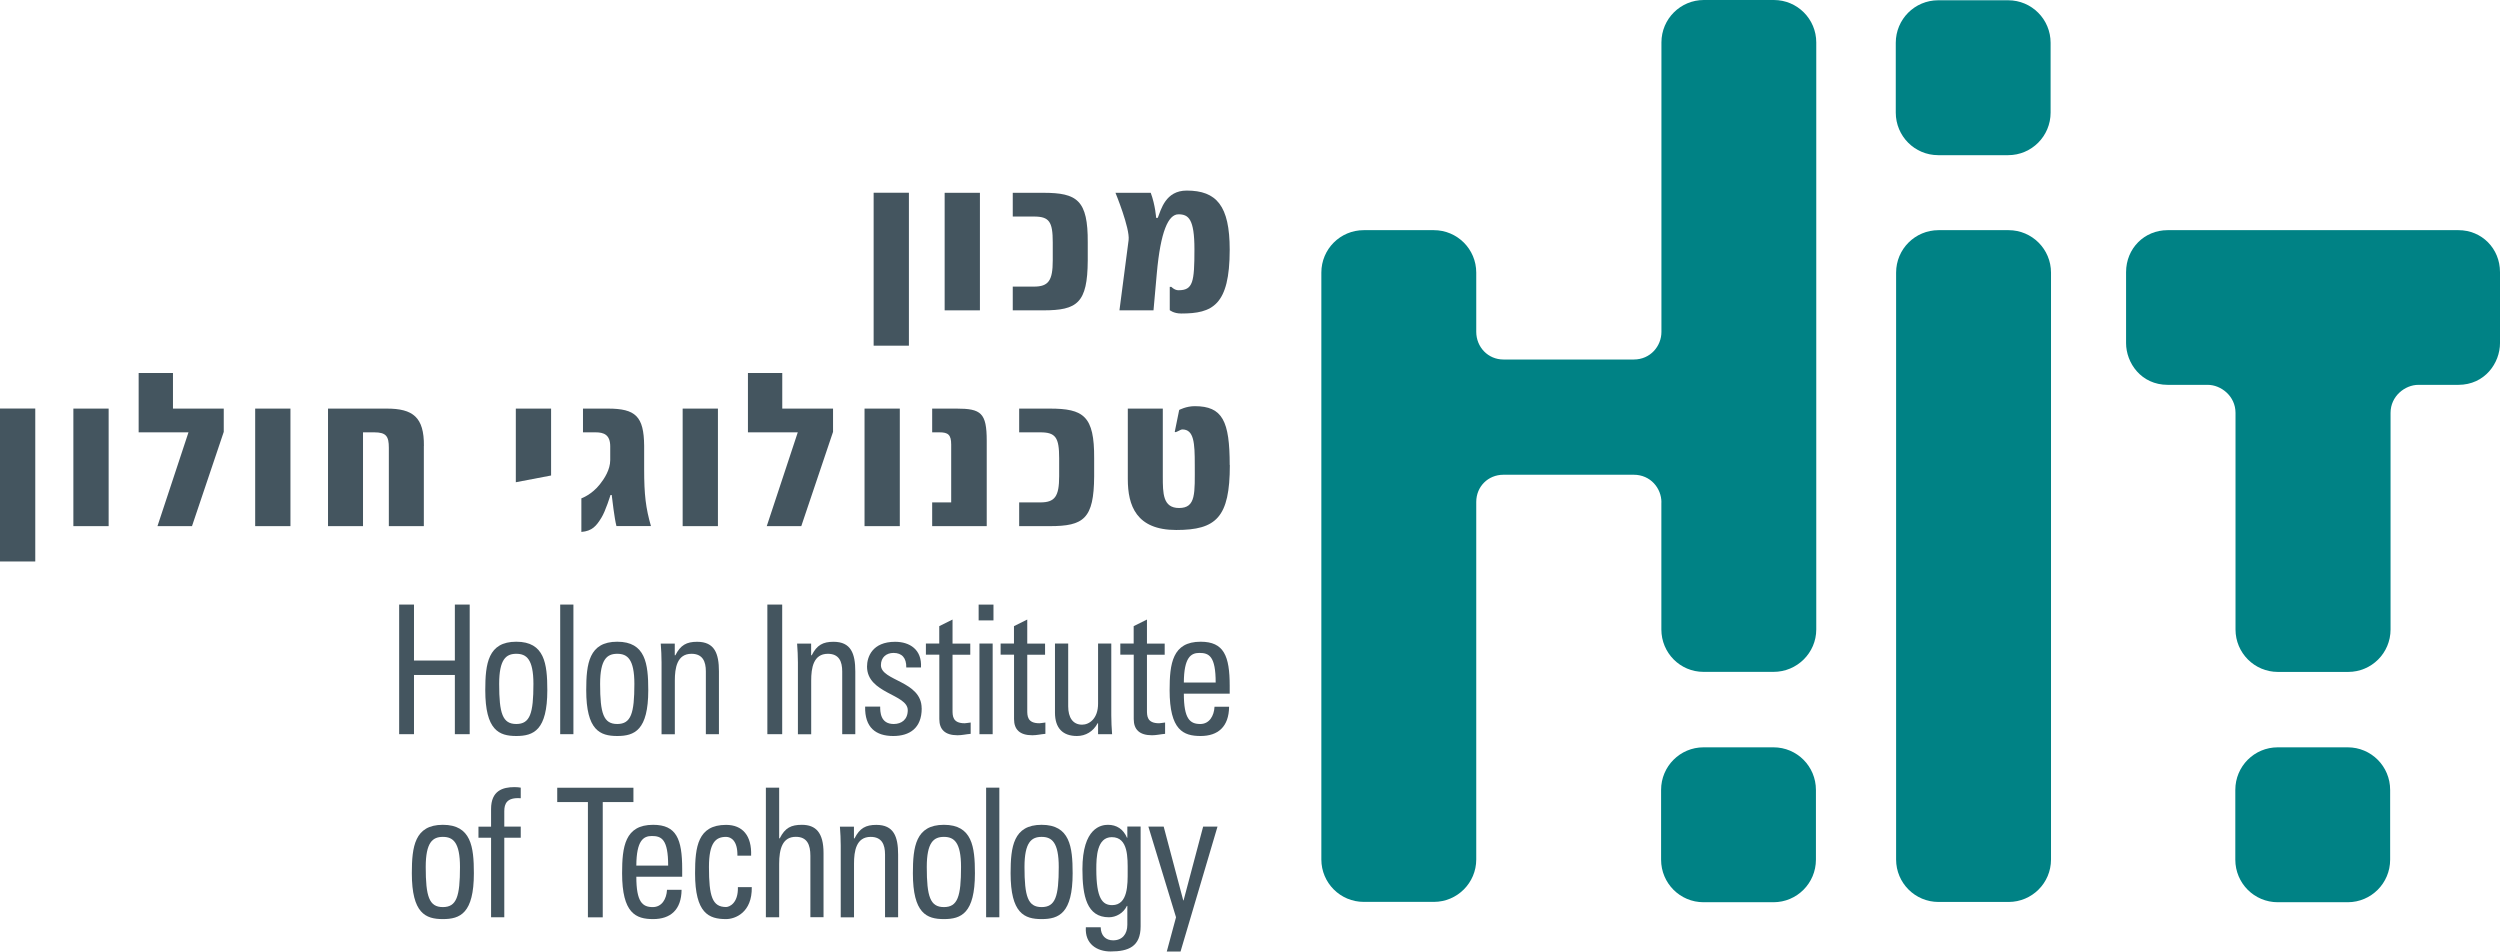 <svg xmlns="http://www.w3.org/2000/svg" id="uuid-b28d159e-345f-4d7a-9f0f-608d0382cbb0" viewBox="0 0 370.72 141.11"><defs><style>.uuid-7a0cbe52-e773-45da-bdcc-8c56e5e8970d{fill:#44555f;}.uuid-7a0cbe52-e773-45da-bdcc-8c56e5e8970d,.uuid-74c949f8-7e05-4def-a44a-d9636a43d5f2{stroke-width:0px;}.uuid-74c949f8-7e05-4def-a44a-d9636a43d5f2{fill:#008285;}</style></defs><g id="uuid-871c1e3b-edcd-4529-a7c4-e11e4c3eab84"><g id="uuid-41d626a4-bcc3-41d0-97a7-f60427b239a8"><path id="uuid-aa2281c9-2bc9-46c7-b0a1-e9c8e7dc9f43" class="uuid-7a0cbe52-e773-45da-bdcc-8c56e5e8970d" d="M0,83.26h5.23v-22.68H0v22.68Z"></path><path id="uuid-24088ca6-b4a3-4591-9a49-11896ddb170c" class="uuid-7a0cbe52-e773-45da-bdcc-8c56e5e8970d" d="M10.88,78.02h5.23v-17.43h-5.23v17.43Z"></path><g id="uuid-00837725-f461-49fd-9293-e00ee01a369c"><path id="uuid-c2a2b7e3-cc17-4fba-9d33-0e8f671c8111" class="uuid-7a0cbe52-e773-45da-bdcc-8c56e5e8970d" d="M33.18,60.59h-7.53v-5.28h-5.09v8.8h7.39l-4.6,13.91h5.12l4.71-13.98v-3.45"></path></g><path id="uuid-97315def-3fa6-489b-92b2-c86d0c0d4844" class="uuid-7a0cbe52-e773-45da-bdcc-8c56e5e8970d" d="M37.84,78.02h5.23v-17.43h-5.23v17.43Z"></path><g id="uuid-e9bec8f0-9448-4e3e-9507-27c311a60aef"><path id="uuid-4c4dbbe2-5bcc-4140-b49d-b21636585771" class="uuid-7a0cbe52-e773-45da-bdcc-8c56e5e8970d" d="M62.86,66.13c.04-4.28-1.64-5.54-5.51-5.54h-8.71v17.43h5.19v-13.91h1.67c1.78,0,2.16.6,2.16,2.29v11.62h5.19v-11.89"></path></g><g id="uuid-de5115c2-7146-4bae-8862-7f2ceb30e5d6"><path id="uuid-d11af5da-63e4-440e-bcc0-dac0073e3540" class="uuid-7a0cbe52-e773-45da-bdcc-8c56e5e8970d" d="M81.72,60.59h-5.23v10.92l5.23-1v-9.93"></path></g><g id="uuid-10a23cdd-6be8-4924-bfd8-a5746dd27f25"><path id="uuid-2498d9c9-074b-4639-b9e0-8e86a23daea2" class="uuid-7a0cbe52-e773-45da-bdcc-8c56e5e8970d" d="M96.53,78.02c-.77-2.69-1.01-4.61-1.01-8.47v-3.45c-.04-4.35-1.26-5.51-5.37-5.51h-3.7v3.52h1.88c1.22,0,2.16.36,2.16,2.09v2.02c0,1.43-.87,2.76-1.53,3.59-1.22,1.56-2.75,2.09-2.75,2.09v4.98c1.6-.13,2.23-.9,2.96-2.09.63-1,1.36-3.39,1.36-3.39h.18c.1.76.38,3.35.7,4.61h5.12"></path></g><path id="uuid-41126d0a-c5c8-46d4-b513-e9c7d9e3d6da" class="uuid-7a0cbe52-e773-45da-bdcc-8c56e5e8970d" d="M101.23,78.02h5.23v-17.43h-5.23v17.43Z"></path><g id="uuid-694f98bf-1537-4841-9017-bb7b6b66c8d0"><path id="uuid-ec168b4f-7d35-4011-bb28-5185addca38e" class="uuid-7a0cbe52-e773-45da-bdcc-8c56e5e8970d" d="M123.53,60.59h-7.53v-5.28h-5.09v8.8h7.39l-4.6,13.91h5.12l4.71-13.98v-3.45"></path></g><path id="uuid-fd6f45ef-5937-4e49-a522-d6e93c0f60c3" class="uuid-7a0cbe52-e773-45da-bdcc-8c56e5e8970d" d="M128.2,78.02h5.23v-17.43h-5.23v17.43h0Z"></path><g id="uuid-3ec31d95-f039-44dc-af81-08dc4cf364dd"><path id="uuid-e987a818-60f8-4cc5-8336-47b2bdaa41b9" class="uuid-7a0cbe52-e773-45da-bdcc-8c56e5e8970d" d="M146.32,78.02v-12.65c0-4.15-.84-4.78-4.5-4.78h-3.59v3.52h1.08c1.29,0,1.74.36,1.74,1.82v8.57h-2.82v3.52h8.09"></path></g><g id="uuid-6289d43a-11f0-4a8d-9410-fde78a30d7f5"><path id="uuid-7b8ca4f7-930b-417c-9556-604a81cebab5" class="uuid-7a0cbe52-e773-45da-bdcc-8c56e5e8970d" d="M162.25,67.96c.04-6.28-1.57-7.37-6.59-7.37h-4.53v3.52h3.14c2.26,0,2.79.76,2.79,3.82v2.69c0,2.99-.63,3.88-2.79,3.88h-3.14v3.52h4.53c5.05,0,6.55-1.09,6.59-7.37v-2.69"></path></g><g id="uuid-fbe2d28d-e823-4579-8434-0790a2fa3c54"><path id="uuid-f9ef3e5e-f9f7-410d-a0ac-60ededb59fc0" class="uuid-7a0cbe52-e773-45da-bdcc-8c56e5e8970d" d="M182.35,68.96c0-6.51-1.05-8.73-5.19-8.73-1.26,0-2.3.56-2.3.56l-.66,3.25c.14.2.8-.36,1.12-.36,1.74,0,1.85,2.02,1.85,5.21,0,4.25.21,6.44-2.33,6.44-2.41,0-2.41-2.19-2.41-4.65v-10.09h-5.19v10.46c0,3.92,1.25,7.54,7.18,7.54s7.95-1.86,7.95-9.63"></path></g><path id="uuid-5bb53341-cb10-411f-a583-1f8bc17992b8" class="uuid-7a0cbe52-e773-45da-bdcc-8c56e5e8970d" d="M129.55,51.26h5.23v-22.68h-5.23v22.68Z"></path><path id="uuid-13c1cb9f-cf96-4244-9ca3-323152a34b41" class="uuid-7a0cbe52-e773-45da-bdcc-8c56e5e8970d" d="M140.08,46.02h5.23v-17.43h-5.23v17.43Z"></path><g id="uuid-217c9a32-7c20-435b-8864-0a9ae3e514cd"><path id="uuid-f34df635-cfd6-4d0b-ac63-cb6b174d8a1c" class="uuid-7a0cbe52-e773-45da-bdcc-8c56e5e8970d" d="M161.3,35.96c.04-6.28-1.57-7.37-6.59-7.37h-4.53v3.52h3.14c2.27,0,2.79.76,2.79,3.82v2.69c0,2.99-.63,3.88-2.79,3.88h-3.14v3.52h4.53c5.05,0,6.55-1.09,6.59-7.37v-2.69"></path></g><g id="uuid-be196b08-2f6d-433c-8310-413e1a53b6f5"><path id="uuid-a9f72799-06a5-4c42-9c99-c8a1dfc67502" class="uuid-7a0cbe52-e773-45da-bdcc-8c56e5e8970d" d="M182.35,37.02c0-6.51-1.95-8.76-6.38-8.76-3.14,0-3.8,2.82-4.29,4.05h-.24s-.11-1.86-.8-3.72h-5.23s2.16,5.25,1.95,7l-1.36,10.43h5.05l.49-5.48c.56-6.24,1.71-8.76,3.21-8.76s2.37.7,2.37,5.18c0,4.88-.21,6.08-2.37,6.08-.59,0-1.05-.5-1.05-.5h-.24v3.45s.56.5,1.71.5c4.6,0,7.18-1.19,7.18-9.46"></path></g><g id="uuid-43485870-7ab3-42f4-af80-dd7463eb6208"><path id="uuid-300dee8f-7945-4980-ba65-d1ba25d0f6ce" class="uuid-7a0cbe52-e773-45da-bdcc-8c56e5e8970d" d="M61.39,108.87v-8.78h6.06v8.78h2.2v-19.22h-2.2v8.3h-6.06v-8.3h-2.2v19.22h2.2"></path></g><g id="uuid-c4d70f51-4cfc-4f19-afcc-a01e5e2f2a21"><path id="uuid-267597ff-12a1-44b5-ba00-69a8bbe8fd33" class="uuid-7a0cbe52-e773-45da-bdcc-8c56e5e8970d" d="M76.56,107.36c-2.04,0-2.54-1.57-2.54-5.94,0-3.67,1.03-4.47,2.54-4.47s2.54.8,2.54,4.47c0,4.37-.5,5.94-2.54,5.94ZM76.56,109.14c2.56,0,4.6-.85,4.6-6.79,0-3.94-.41-7.19-4.6-7.19s-4.6,3.25-4.6,7.19c0,5.94,2.04,6.79,4.6,6.79"></path></g><path id="uuid-1f3319d4-c0bf-4220-a917-3c678e60cba7" class="uuid-7a0cbe52-e773-45da-bdcc-8c56e5e8970d" d="M83.07,108.87h1.96v-19.22h-1.96v19.22Z"></path><g id="uuid-9f00e968-bf8e-4ccb-b680-a3a39c09fb4f"><path id="uuid-21f6165a-e92e-460c-96ec-c3ebce8ed37c" class="uuid-7a0cbe52-e773-45da-bdcc-8c56e5e8970d" d="M91.53,107.36c-2.04,0-2.54-1.57-2.54-5.94,0-3.67,1.03-4.47,2.54-4.47s2.54.8,2.54,4.47c0,4.37-.5,5.94-2.54,5.94ZM91.53,109.14c2.56,0,4.6-.85,4.6-6.79,0-3.94-.41-7.19-4.6-7.19s-4.6,3.25-4.6,7.19c0,5.94,2.04,6.79,4.6,6.79"></path></g><g id="uuid-8b2db2ca-85ba-49b5-8c9a-281e18891904"><path id="uuid-fc67449b-07bf-4e9e-a47f-36598e6eb7ce" class="uuid-7a0cbe52-e773-45da-bdcc-8c56e5e8970d" d="M106.61,108.87v-9.31c0-2.66-.65-4.39-3.23-4.39-1.56,0-2.47.48-3.23,2h-.09v-1.73h-2.08c.07.93.12,1.86.12,2.79v10.65h1.97v-7.96c0-1.84.31-3.97,2.47-3.97,1.68,0,2.13,1.17,2.13,2.61v9.31s1.96,0,1.96,0"></path></g><path id="uuid-a16f62ce-a952-44fb-a81a-ef3a793fffda" class="uuid-7a0cbe52-e773-45da-bdcc-8c56e5e8970d" d="M113.79,108.87h2.2v-19.22h-2.2v19.22Z"></path><g id="uuid-4198253c-e27c-45e1-9093-ae7457958482"><path id="uuid-f48107ff-c57c-4fb2-a5d0-cb1b25c702a0" class="uuid-7a0cbe52-e773-45da-bdcc-8c56e5e8970d" d="M126.83,108.87v-9.31c0-2.66-.65-4.39-3.23-4.39-1.56,0-2.47.48-3.23,2h-.09v-1.73h-2.08c.07.93.12,1.86.12,2.79v10.65h1.97v-7.96c0-1.84.31-3.97,2.47-3.97,1.68,0,2.13,1.17,2.13,2.61v9.31s1.96,0,1.96,0"></path></g><g id="uuid-e289e5cc-0714-454e-a8bb-17f5f213ea2c"><path id="uuid-a0975ef3-6104-4b54-8601-299e7491d176" class="uuid-7a0cbe52-e773-45da-bdcc-8c56e5e8970d" d="M136.67,105.04c0-4.1-6.04-4.04-6.04-6.41,0-1.17.82-1.81,1.87-1.81,1.25,0,1.92.75,1.89,2.16h2.18c.17-2.66-1.68-3.81-3.83-3.81-3.4,0-4.17,2.26-4.17,3.67,0,4.02,6.04,4.07,6.04,6.47,0,1.38-.91,2.05-2.08,2.05-1.99,0-2.01-1.81-2.01-2.58h-2.23c-.07,3.09,1.56,4.36,4.17,4.36,2.4,0,4.22-1.14,4.22-4.1"></path></g><g id="uuid-c08fdc18-123d-44b0-ba4a-89570b060d14"><path id="uuid-2239e6ab-00ae-48d5-b4fa-6207788716b1" class="uuid-7a0cbe52-e773-45da-bdcc-8c56e5e8970d" d="M137.3,95.43v1.65h1.99v9.55c0,1.54.84,2.4,2.71,2.4.65,0,1.29-.16,1.94-.21v-1.68c-.43.05-.74.11-.89.11-1.8,0-1.8-1.09-1.8-1.94v-8.22h2.63v-1.65h-2.63v-3.57l-1.97.98v2.58h-1.99"></path></g><g id="uuid-777dc811-8fc3-4f51-bb0f-2a2020929408"><path id="uuid-3ab838cb-27ab-4a4d-9084-466f426d1b54" class="uuid-7a0cbe52-e773-45da-bdcc-8c56e5e8970d" d="M147.2,95.43h-1.96v13.44h1.96v-13.44ZM145.12,92h2.2v-2.34h-2.2s0,2.34,0,2.34Z"></path></g><g id="uuid-96c54266-e119-48b5-a78f-f204c514003a"><path id="uuid-b6b09bda-7ef9-4252-930d-fe9cca45d382" class="uuid-7a0cbe52-e773-45da-bdcc-8c56e5e8970d" d="M148.38,95.43v1.65h1.99v9.55c0,1.54.84,2.4,2.71,2.4.65,0,1.29-.16,1.94-.21v-1.68c-.43.05-.74.11-.89.11-1.8,0-1.8-1.09-1.8-1.94v-8.22h2.64v-1.65h-2.64v-3.57l-1.97.98v2.58h-1.99"></path></g><g id="uuid-74a69fc9-f96e-4fcc-8f05-1f6d42ac37b9"><path id="uuid-a44dddfa-93d1-4535-a58c-e230884c8e82" class="uuid-7a0cbe52-e773-45da-bdcc-8c56e5e8970d" d="M162.83,104.35c0,2.24-1.32,3.11-2.37,3.11-1.39,0-2.06-1.09-2.06-2.71v-9.32h-1.96v10.25c0,2.29,1.15,3.46,3.26,3.46,1.27,0,2.42-.66,3.06-1.89h.07v1.62h2.08c-.07-.93-.12-1.86-.12-2.79v-10.65h-1.96v8.92"></path></g><g id="uuid-0417ef89-de96-4da5-95cc-762622a7989e"><path id="uuid-d86c7b27-0615-4d04-99c4-e3852171b001" class="uuid-7a0cbe52-e773-45da-bdcc-8c56e5e8970d" d="M166.13,95.43v1.65h1.99v9.55c0,1.54.84,2.4,2.71,2.4.65,0,1.29-.16,1.94-.21v-1.68c-.43.05-.74.11-.89.11-1.8,0-1.8-1.09-1.8-1.94v-8.22h2.63v-1.65h-2.63v-3.57l-1.97.98v2.58h-1.99"></path></g><g id="uuid-7ef2d3f6-6706-455b-bb2e-b923f1456033"><path id="uuid-de8be875-41d0-4cc1-8fa8-218ae2426328" class="uuid-7a0cbe52-e773-45da-bdcc-8c56e5e8970d" d="M175.55,101.21c.02-3.73,1.05-4.39,2.3-4.39,1.44,0,2.42.48,2.42,4.39h-4.72ZM182.35,102.86v-1.15c0-4.45-.86-6.55-4.31-6.55-4.19,0-4.6,3.25-4.6,7.19,0,5.93,2.04,6.79,4.6,6.79s4.19-1.36,4.22-4.34h-2.16c-.07,1.36-.77,2.56-2.11,2.56-1.53,0-2.44-.75-2.44-4.5h6.8"></path></g><g id="uuid-a7ccea6d-0288-4eb6-9523-8050ee858017"><path id="uuid-856310f1-420d-4cf9-b732-5bb182c93c70" class="uuid-7a0cbe52-e773-45da-bdcc-8c56e5e8970d" d="M65.67,134.51c-2.04,0-2.54-1.57-2.54-5.94,0-3.67,1.03-4.47,2.54-4.47s2.54.8,2.54,4.47c0,4.37-.5,5.94-2.54,5.94ZM65.67,136.29c2.56,0,4.6-.85,4.6-6.79,0-3.94-.41-7.19-4.6-7.19s-4.6,3.25-4.6,7.19c0,5.94,2.04,6.79,4.6,6.79"></path></g><g id="uuid-b1229462-ad9e-41f0-946e-4de1ebb60e26"><path id="uuid-4eae1bb4-9ac8-4348-817f-b90e76da0da3" class="uuid-7a0cbe52-e773-45da-bdcc-8c56e5e8970d" d="M70.95,122.58v1.65h1.87v11.79h1.96v-11.79h2.44v-1.65h-2.44v-2.29c0-1.09.36-2.08,2.44-1.92v-1.57c-.29-.05-.53-.08-.93-.08-1.75,0-3.47.53-3.47,3.25v2.61h-1.87"></path></g><g id="uuid-a17bada3-3f54-4476-83c1-8aef136a1aeb"><path id="uuid-eba379b9-0ef8-404c-9158-a22c26d6566b" class="uuid-7a0cbe52-e773-45da-bdcc-8c56e5e8970d" d="M82.63,116.81v2.13h4.55v17.09h2.2v-17.09h4.55v-2.13s-11.31,0-11.31,0"></path></g><g id="uuid-48ea4964-a9f1-4f01-ac1b-a699ad932e7b"><path id="uuid-37d76571-d49d-4706-9e81-5aaac501b6ac" class="uuid-7a0cbe52-e773-45da-bdcc-8c56e5e8970d" d="M94.36,128.36c.02-3.73,1.05-4.39,2.3-4.39,1.44,0,2.42.48,2.42,4.39h-4.72ZM101.16,130.01v-1.15c0-4.45-.86-6.55-4.31-6.55-4.19,0-4.6,3.25-4.6,7.19,0,5.93,2.04,6.79,4.6,6.79s4.19-1.36,4.22-4.34h-2.16c-.07,1.36-.77,2.56-2.11,2.56-1.53,0-2.44-.75-2.44-4.5h6.8"></path></g><g id="uuid-f5ca830a-ed2f-49ed-bdc7-243ededb10ce"><path id="uuid-71c2da66-e0e0-4056-929b-ce664d4ca620" class="uuid-7a0cbe52-e773-45da-bdcc-8c56e5e8970d" d="M111.38,126.9c.12-3.01-1.29-4.58-3.71-4.58-4.19,0-4.6,3.25-4.6,7.18,0,5.94,2.04,6.79,4.6,6.79,1.34,0,3.88-.96,3.81-4.74h-2.06c.07,2.42-1.29,2.95-1.75,2.95-2.04,0-2.54-1.57-2.54-5.93,0-3.67,1.03-4.47,2.54-4.47.74,0,1.72.58,1.68,2.79h2.04"></path></g><g id="uuid-e8558c7e-9dd3-4959-93fa-a8c2a8d5ecd1"><path id="uuid-e4e80699-45a9-452b-a9f8-78cd0031136a" class="uuid-7a0cbe52-e773-45da-bdcc-8c56e5e8970d" d="M122.12,136.02v-9.53c0-3.03-1.15-4.18-3.21-4.18-1.58,0-2.49.43-3.28,2h-.09v-7.51h-1.97v19.22h1.97v-7.91c0-2.26.5-4.02,2.47-4.02,1.68,0,2.16,1.17,2.16,2.82v9.1h1.96"></path></g><g id="uuid-0ce0cc48-32b1-4654-a58e-5509f7faf1df"><path id="uuid-22ef90d7-fba1-44c1-b687-a9c396ebe5cc" class="uuid-7a0cbe52-e773-45da-bdcc-8c56e5e8970d" d="M133.18,136.02v-9.31c0-2.66-.65-4.39-3.23-4.39-1.56,0-2.47.48-3.23,2h-.09v-1.73h-2.08c.07.93.12,1.86.12,2.79v10.65h1.97v-7.96c0-1.84.31-3.97,2.47-3.97,1.68,0,2.13,1.17,2.13,2.61v9.31s1.96,0,1.96,0"></path></g><g id="uuid-2492f275-ed43-4132-abc9-1e2ad042f5b2"><path id="uuid-35060acc-acaa-4b2c-b2e8-8357c3935629" class="uuid-7a0cbe52-e773-45da-bdcc-8c56e5e8970d" d="M139.97,134.51c-2.04,0-2.54-1.57-2.54-5.94,0-3.67,1.03-4.47,2.54-4.47s2.54.8,2.54,4.47c0,4.37-.5,5.94-2.54,5.94ZM139.97,136.29c2.56,0,4.6-.85,4.6-6.79,0-3.94-.41-7.19-4.6-7.19s-4.6,3.25-4.6,7.19c0,5.94,2.04,6.79,4.6,6.79"></path></g><path id="uuid-fb5bcc00-4906-4b60-b2fe-7a1ab86784ef" class="uuid-7a0cbe52-e773-45da-bdcc-8c56e5e8970d" d="M146.23,136.02h1.96v-19.22h-1.96v19.22Z"></path><g id="uuid-4bdc113b-9fa4-4cb6-8f00-ecfe02717f57"><path id="uuid-e73a12b2-cb9f-467a-91be-67df4685d3dc" class="uuid-7a0cbe52-e773-45da-bdcc-8c56e5e8970d" d="M154.46,134.51c-2.04,0-2.54-1.57-2.54-5.94,0-3.67,1.03-4.47,2.54-4.47s2.54.8,2.54,4.47c0,4.37-.5,5.94-2.54,5.94ZM154.46,136.29c2.56,0,4.6-.85,4.6-6.79,0-3.94-.41-7.19-4.6-7.19s-4.6,3.25-4.6,7.19c0,5.94,2.04,6.79,4.6,6.79"></path></g><g id="uuid-a900bb28-be50-4ee5-8009-0755175d1171"><path id="uuid-47cb71ad-bd95-4425-ae7b-29b91839c615" class="uuid-7a0cbe52-e773-45da-bdcc-8c56e5e8970d" d="M167.22,129.24c0,1.86.07,4.98-2.3,4.98-1.46,0-2.35-1.01-2.35-5.32,0-1.78.07-4.76,2.3-4.76,2.47,0,2.35,3.11,2.35,5.11ZM167.17,124.23h-.05c-.55-1.3-1.56-1.92-2.82-1.92-.98,0-3.79.4-3.79,6.58,0,3.99.65,7.13,3.93,7.13,1.05,0,2.16-.61,2.66-1.68h.07v2.79c0,1.38-.74,2.31-2.11,2.31-1.08,0-1.82-.69-1.84-1.94h-2.2c-.17,2.48,1.65,3.59,3.66,3.59,2.66,0,4.46-.72,4.46-3.73v-14.8h-1.97v1.65"></path></g><g id="uuid-190fd76f-c481-414b-bb1f-66dfb29e09cd"><path id="uuid-220d12e6-4d89-4451-b9fb-3f163cefeb8c" class="uuid-7a0cbe52-e773-45da-bdcc-8c56e5e8970d" d="M172.57,122.58h-2.28l4.1,13.44-1.37,5.08h2.04l5.48-18.52h-2.13l-2.9,10.94h-.05l-2.9-10.94"></path></g><g id="uuid-f59f8b91-d19b-4a7b-a796-ac1e6c6cc821"><path id="uuid-8a7b8953-1512-492d-bde1-808ec14ae007" class="uuid-74c949f8-7e05-4def-a44a-d9636a43d5f2" d="M364.56,34.13c3.45,0,6.16,2.71,6.16,6.23v10.52c0,2.92-2.22,6.19-6.19,6.19h-5.93c-1.95,0-4.11,1.66-4.11,4.15v32.13c0,3.48-2.81,6.29-6.29,6.29h-10.41c-3.48,0-6.29-2.82-6.29-6.29v-32.13c0-2.49-2.16-4.15-4.11-4.15h-5.93c-3.97,0-6.19-3.27-6.19-6.19v-10.52c0-3.52,2.71-6.23,6.16-6.23h43.11"></path></g><g id="uuid-04e9d50b-4102-4f54-b02d-f134f4ecc458"><path id="uuid-ecd9fa88-a488-49a7-8b7b-855c7e557fb8" class="uuid-74c949f8-7e05-4def-a44a-d9636a43d5f2" d="M287.46,34.13h10.39c3.47,0,6.29,2.82,6.29,6.29v87.04c0,3.48-2.82,6.29-6.29,6.29h-10.39c-3.48,0-6.29-2.82-6.29-6.29V40.42c0-3.48,2.82-6.29,6.29-6.29"></path></g><g id="uuid-d9e6e913-8fea-490a-b61d-288a361f3435"><path id="uuid-c4ff311a-cad7-4988-bd90-b2b179fecd1b" class="uuid-74c949f8-7e05-4def-a44a-d9636a43d5f2" d="M246.37,74.49c0-2.09-1.62-4.09-4.1-4.09h-19.33c-2.28,0-4.03,1.76-4.03,4.03v53.02c0,3.47-2.82,6.29-6.29,6.29h-10.39c-3.48,0-6.29-2.82-6.29-6.29V40.42c0-3.48,2.81-6.29,6.29-6.29h10.39c3.47,0,6.29,2.81,6.29,6.29v8.78c0,2.27,1.75,4.11,4.03,4.11h19.33c2.48,0,4.1-2,4.1-4.09V6.29c0-3.48,2.82-6.29,6.29-6.29h10.38c3.48,0,6.29,2.82,6.29,6.29v87.05c0,3.47-2.85,6.29-6.33,6.29h-10.39c-3.47,0-6.25-2.82-6.25-6.29v-18.85"></path></g><g id="uuid-45e13833-4460-44d1-a07d-07841299e84a"><path id="uuid-e0c446e3-8907-489d-a987-cab83adcaa45" class="uuid-74c949f8-7e05-4def-a44a-d9636a43d5f2" d="M287.41.04h10.38c3.48,0,6.29,2.82,6.29,6.31v10.35c0,3.49-2.82,6.31-6.29,6.31h-10.38c-3.48,0-6.29-2.82-6.29-6.31V6.35c0-3.49,2.81-6.31,6.29-6.31"></path></g><g id="uuid-cab8a389-5fa5-4a99-8a04-e6f993b4897c"><path id="uuid-27ee75e0-4953-4007-8154-a6d50fcec9bc" class="uuid-74c949f8-7e05-4def-a44a-d9636a43d5f2" d="M337.76,110.82h10.38c3.48,0,6.29,2.82,6.29,6.31v10.35c0,3.49-2.82,6.31-6.29,6.31h-10.38c-3.48,0-6.29-2.82-6.29-6.31v-10.35c0-3.49,2.81-6.31,6.29-6.31"></path></g><g id="uuid-4d60a30f-60e8-4861-8215-3231bc11db21"><path id="uuid-aa72a638-9289-49ea-8bea-afd96c8f3877" class="uuid-74c949f8-7e05-4def-a44a-d9636a43d5f2" d="M252.61,110.82h10.38c3.48,0,6.29,2.82,6.29,6.31v10.35c0,3.49-2.82,6.31-6.29,6.31h-10.38c-3.48,0-6.29-2.82-6.29-6.31v-10.35c0-3.49,2.82-6.31,6.29-6.31"></path></g></g></g></svg>